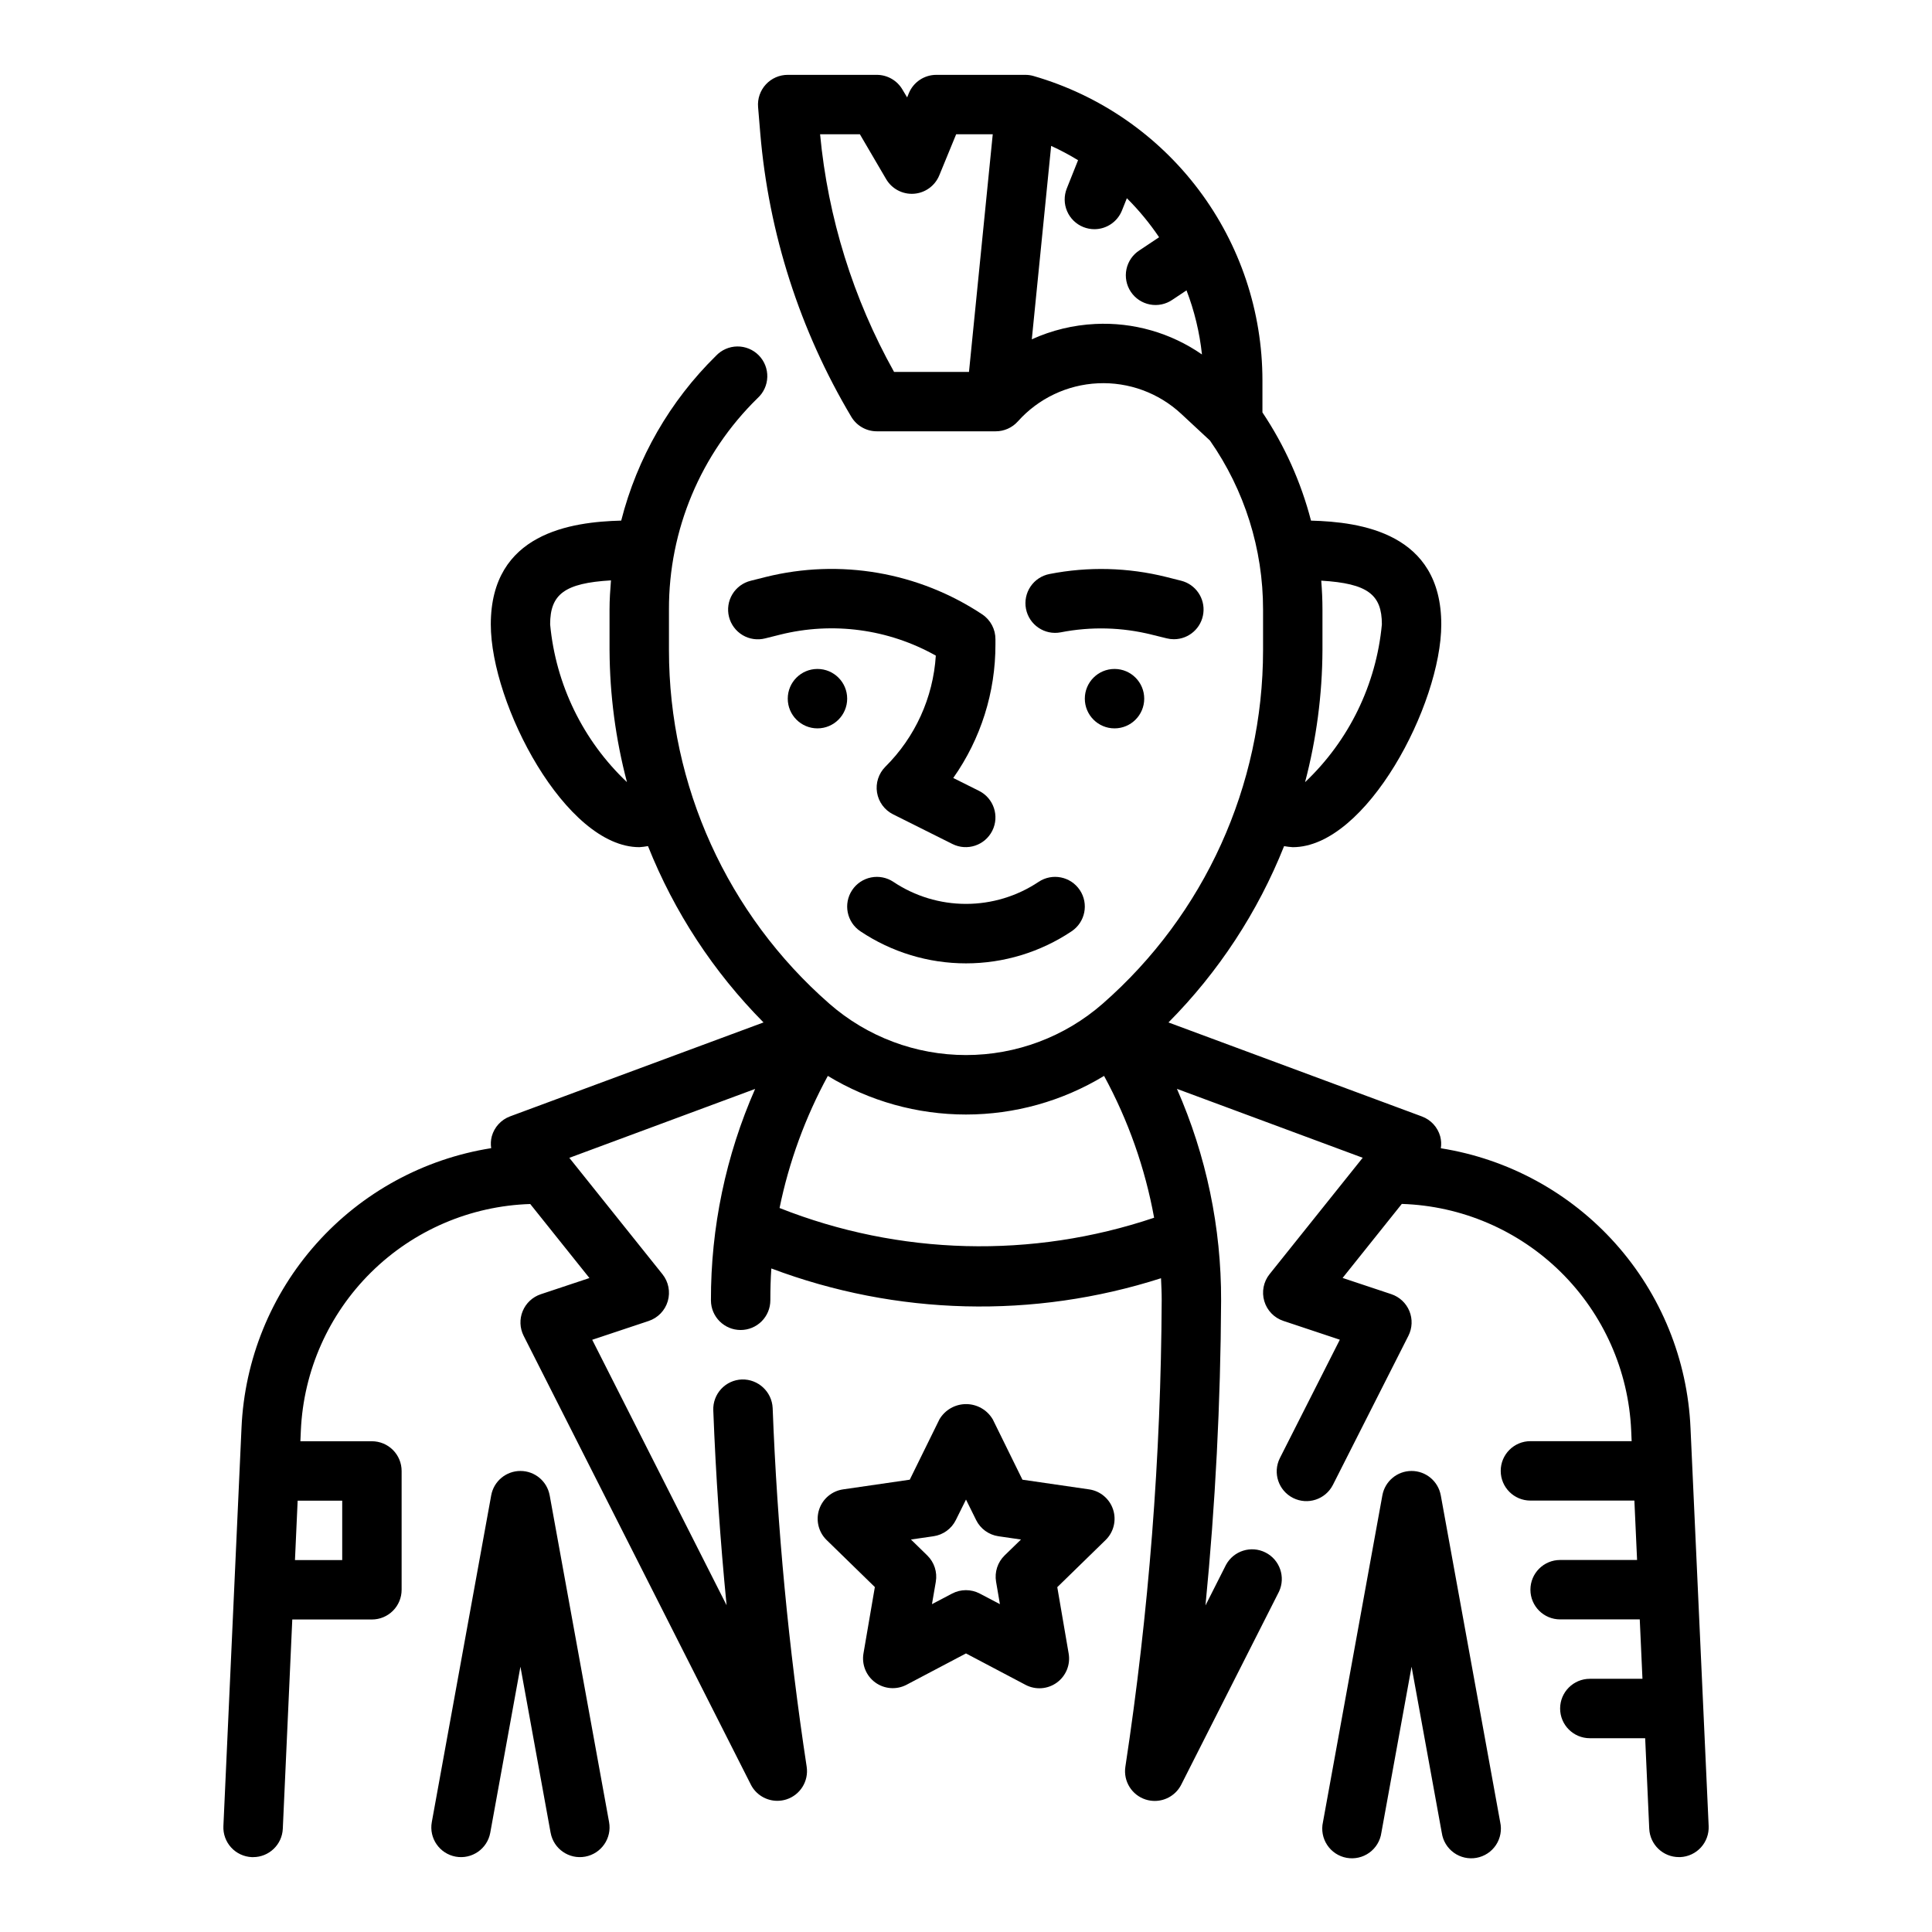 <?xml version="1.0" encoding="UTF-8"?>
<!-- Uploaded to: SVG Repo, www.svgrepo.com, Generator: SVG Repo Mixer Tools -->
<svg fill="#000000" width="800px" height="800px" version="1.1" viewBox="144 144 512 512" xmlns="http://www.w3.org/2000/svg">
 <g>
  <path d="m592 522.38c-0.805-18.082-7.828-35.332-19.883-48.828-12.059-13.496-28.406-22.418-46.281-25.25 0.164-1.051 0.105-2.121-0.164-3.148-0.676-2.438-2.481-4.402-4.852-5.281l-67.164-24.914c13.254-13.355 23.676-29.246 30.641-46.723 0.758 0.133 1.527 0.227 2.297 0.277 19.516 0 39.359-37.879 39.359-59.039 0-24.262-21.379-27.16-34.527-27.504l0.004-0.004c-2.652-10.211-7.004-19.902-12.871-28.668v-8.512c-0.008-18.199-5.922-35.902-16.863-50.449-10.938-14.543-26.309-25.141-43.793-30.191-0.699-0.203-1.426-0.309-2.156-0.309h-23.617c-3.184 0-6.055 1.918-7.273 4.859l-0.457 1.117-1.219-2.039c-1.402-2.43-3.988-3.926-6.793-3.938h-23.617c-2.207-0.004-4.312 0.914-5.809 2.535-1.496 1.621-2.246 3.793-2.062 5.992l0.574 6.91c2.234 26.574 10.488 52.285 24.137 75.195 1.426 2.383 4 3.84 6.777 3.832h31.488c2.238 0 4.371-0.953 5.863-2.621 5.43-6.082 13.082-9.727 21.227-10.102 8.145-0.379 16.102 2.539 22.07 8.094l7.621 7.086c9.168 13.129 14.078 28.762 14.066 44.777v10.785c-0.004 35.891-15.5 70.035-42.508 93.676-10.023 8.773-22.891 13.605-36.211 13.605s-26.188-4.832-36.211-13.605c-27.016-23.637-42.512-57.781-42.512-93.676v-10.785c-0.062-21.074 8.406-41.277 23.477-56.012 1.586-1.438 2.519-3.461 2.582-5.602 0.066-2.144-0.75-4.219-2.25-5.746-1.5-1.531-3.562-2.383-5.703-2.359-2.144 0.023-4.184 0.922-5.652 2.484-12.203 11.984-20.887 27.09-25.109 43.664-13.145 0.348-34.559 3.227-34.559 27.504 0 21.16 19.836 59.039 39.359 59.039v0.004c0.77-0.055 1.539-0.148 2.297-0.285 6.965 17.477 17.375 33.367 30.617 46.73l-67.156 24.891c-2.371 0.879-4.176 2.844-4.852 5.281-0.27 1.027-0.324 2.098-0.164 3.148-17.875 2.832-34.227 11.75-46.281 25.25-12.059 13.496-19.082 30.746-19.883 48.824l-4.801 105.58c-0.098 2.086 0.641 4.129 2.051 5.672s3.379 2.461 5.465 2.555h0.355c4.211 0.004 7.684-3.309 7.871-7.519l2.512-55.457h21.105c2.086 0 4.09-0.828 5.566-2.305 1.477-1.477 2.305-3.481 2.305-5.566v-31.488c0-2.09-0.828-4.09-2.305-5.566-1.477-1.477-3.481-2.309-5.566-2.309h-18.957l0.125-2.859v0.004c0.703-15.824 7.356-30.797 18.629-41.926 11.27-11.129 26.328-17.59 42.16-18.09l15.688 19.617-12.902 4.297c-2.168 0.723-3.918 2.356-4.789 4.473-0.871 2.117-0.777 4.508 0.258 6.547l60.199 118.91-0.004 0.004c1.34 2.644 4.055 4.312 7.023 4.312 0.816 0 1.629-0.125 2.406-0.371 3.672-1.18 5.949-4.844 5.379-8.66-4.793-31.492-7.801-63.234-9.016-95.07-0.211-4.324-3.84-7.684-8.168-7.562-2.09 0.078-4.059 0.984-5.477 2.516-1.418 1.535-2.172 3.566-2.09 5.656 0.66 17.238 1.844 34.512 3.527 51.664l-35.613-70.352 14.957-4.984c2.441-0.812 4.336-2.769 5.066-5.242 0.727-2.469 0.203-5.141-1.406-7.148l-24.68-30.844 49.238-18.262c-7.773 17.66-11.762 36.758-11.711 56.055 0.02 4.332 3.539 7.832 7.871 7.832 2.086 0 4.09-0.828 5.566-2.305 1.477-1.477 2.305-3.477 2.305-5.566 0-2.816 0.07-5.637 0.262-8.438 33.141 12.492 69.535 13.402 103.27 2.59 0.086 1.953 0.188 3.898 0.18 5.848-0.188 41.395-3.406 82.723-9.629 123.64-0.57 3.816 1.707 7.481 5.379 8.66 0.777 0.246 1.59 0.371 2.406 0.371 2.969 0 5.684-1.668 7.023-4.312l25.914-51.168c1.797-3.856 0.207-8.441-3.59-10.355-3.797-1.918-8.43-0.469-10.461 3.269l-5.441 10.762c2.621-26.766 4.008-53.766 4.141-80.773v-0.004c0.066-19.32-3.922-38.441-11.703-56.125l49.23 18.262-24.68 30.844c-1.609 2.008-2.133 4.68-1.402 7.148 0.727 2.473 2.621 4.43 5.062 5.242l14.957 4.984-15.91 31.418 0.004-0.004c-1.922 3.879-0.352 8.574 3.512 10.523 3.863 1.945 8.57 0.41 10.547-3.438l20.027-39.551c1.031-2.043 1.121-4.434 0.25-6.551-0.871-2.113-2.621-3.746-4.793-4.469l-12.902-4.297 15.688-19.617c15.832 0.5 30.891 6.961 42.16 18.09s17.926 26.102 18.629 41.926l0.125 2.859-26.828-0.004c-4.348 0-7.871 3.527-7.871 7.875s3.523 7.871 7.871 7.871h27.551l0.715 15.742h-20.395c-4.348 0-7.871 3.527-7.871 7.875s3.523 7.871 7.871 7.871h21.105l0.715 15.742h-13.945c-4.348 0-7.875 3.527-7.875 7.875s3.527 7.871 7.875 7.871h14.664l1.078 23.984c0.191 4.211 3.66 7.523 7.871 7.519h0.363c2.086-0.094 4.051-1.016 5.461-2.559 1.406-1.543 2.144-3.582 2.051-5.668zm-230.67-342.8h10.547l6.934 11.848h0.004c1.5 2.602 4.352 4.121 7.352 3.918 2.996-0.203 5.617-2.098 6.754-4.879l4.473-10.887h9.695l-6.297 62.977h-19.859c-10.84-19.402-17.516-40.852-19.602-62.977zm72.902 50.277c-5.805 0.281-11.5 1.66-16.793 4.062l5.125-51.254c2.453 1.121 4.836 2.387 7.133 3.793l-2.984 7.477v0.004c-0.773 1.938-0.75 4.106 0.074 6.023 0.82 1.918 2.375 3.434 4.312 4.211 0.93 0.367 1.918 0.562 2.918 0.566 3.227 0 6.121-1.965 7.316-4.961l1.301-3.25h-0.004c3.176 3.164 6.035 6.625 8.543 10.344l-5.195 3.465v-0.004c-1.777 1.141-3.023 2.949-3.457 5.016-0.43 2.066-0.016 4.219 1.156 5.977s3 2.973 5.074 3.367c2.074 0.398 4.219-0.059 5.957-1.258l3.731-2.488c2.098 5.461 3.473 11.172 4.094 16.988-8.281-5.746-18.234-8.586-28.301-8.078zm75.98 79.609c-1.488 15.949-8.723 30.809-20.355 41.816 3.004-11.414 4.555-23.164 4.609-34.965v-10.785c0-2.566-0.117-5.117-0.324-7.652 12.355 0.738 16.07 3.715 16.07 11.586zm-220.42 0c0-7.965 3.801-10.941 16.121-11.66-0.203 2.559-0.379 5.125-0.379 7.723v10.785l0.004 0.004c0.055 11.801 1.605 23.547 4.613 34.957-11.637-11-18.871-25.863-20.359-41.809zm-55.102 232.23v15.742h-12.52l0.711-15.742zm115.9-77.562c2.508-12.238 6.82-24.035 12.793-35.008 11.035 6.695 23.695 10.234 36.605 10.234 12.906 0 25.566-3.539 36.602-10.234 6.391 11.742 10.867 24.43 13.266 37.582-32.352 10.91-67.523 9.996-99.266-2.574z"/>
  <path d="m518.08 533.82c-3.801 0-7.059 2.723-7.738 6.461l-15.742 86.594c-0.473 2.09-0.066 4.285 1.117 6.07 1.184 1.789 3.043 3.016 5.152 3.398 2.109 0.383 4.281-0.109 6.019-1.363s2.891-3.164 3.188-5.289l8.004-43.996 8.004 43.996h0.004c0.297 2.125 1.445 4.035 3.184 5.289s3.914 1.746 6.019 1.363c2.109-0.383 3.973-1.609 5.156-3.398 1.184-1.785 1.586-3.981 1.117-6.07l-15.742-86.594h-0.004c-0.68-3.738-3.938-6.461-7.738-6.461z"/>
  <path d="m281.92 533.82c-3.805 0-7.066 2.719-7.746 6.461l-15.742 86.594c-0.781 4.277 2.059 8.375 6.336 9.156 4.277 0.777 8.375-2.062 9.156-6.34l7.996-43.996 7.996 43.996h0.004c0.777 4.277 4.875 7.117 9.152 6.34 4.277-0.781 7.117-4.879 6.34-9.156l-15.742-86.594h-0.004c-0.68-3.742-3.941-6.461-7.746-6.461z"/>
  <path d="m404.37 306.86c-16.906-11.246-37.762-14.855-57.465-9.949l-3.938 0.992c-2.039 0.496-3.793 1.785-4.879 3.578-1.086 1.797-1.406 3.949-0.898 5.984 0.512 2.035 1.812 3.781 3.613 4.856 1.805 1.07 3.961 1.379 5.992 0.855l3.938-0.984h-0.004c13.965-3.484 28.73-1.496 41.273 5.555-0.707 11.125-5.469 21.605-13.383 29.457-1.781 1.793-2.602 4.328-2.195 6.824 0.406 2.492 1.984 4.641 4.242 5.773l15.742 7.871h0.004c3.891 1.945 8.621 0.363 10.562-3.527 1.945-3.891 0.363-8.621-3.527-10.562l-6.824-3.41c7.309-10.363 11.215-22.742 11.18-35.422v-1.34c0.016-2.617-1.27-5.074-3.434-6.551z"/>
  <path d="m453.2 313.17c0.621 0.156 1.262 0.234 1.902 0.234 3.973-0.008 7.316-2.973 7.797-6.918 0.484-3.941-2.047-7.625-5.898-8.59l-3.938-0.992c-10.125-2.527-20.684-2.797-30.93-0.785-2.047 0.395-3.859 1.586-5.027 3.312-1.172 1.73-1.609 3.856-1.215 5.902 0.824 4.269 4.949 7.066 9.219 6.242 7.996-1.566 16.238-1.355 24.145 0.625z"/>
  <path d="m447.23 329.15c0 4.348-3.523 7.875-7.871 7.875s-7.871-3.527-7.871-7.875c0-4.348 3.523-7.871 7.871-7.871s7.871 3.523 7.871 7.871"/>
  <path d="m368.51 329.15c0 4.348-3.527 7.875-7.875 7.875-4.348 0-7.871-3.527-7.871-7.875 0-4.348 3.523-7.871 7.871-7.871 4.348 0 7.875 3.523 7.875 7.871"/>
  <path d="m380.75 377.7c-1.734-1.156-3.863-1.578-5.91-1.168-2.047 0.406-3.848 1.613-5.008 3.352-2.41 3.617-1.438 8.504 2.18 10.918 8.281 5.543 18.023 8.5 27.988 8.5s19.703-2.957 27.984-8.5c3.617-2.414 4.594-7.301 2.18-10.918-2.414-3.617-7.301-4.594-10.918-2.184-5.699 3.809-12.395 5.84-19.246 5.84-6.856 0-13.551-2.031-19.25-5.84z"/>
  <path d="m432.62 538.7-17.664-2.566-7.871-16.004h-0.004c-1.473-2.496-4.156-4.027-7.055-4.027-2.902 0-5.586 1.531-7.059 4.027l-7.871 16.004-17.664 2.566c-2.969 0.43-5.434 2.508-6.359 5.359-0.922 2.852-0.152 5.981 1.996 8.07l12.777 12.461-3.016 17.594c-0.5 2.941 0.703 5.914 3.109 7.676 2.41 1.762 5.606 2.012 8.258 0.645l15.801-8.328 15.789 8.328c2.652 1.395 5.867 1.164 8.289-0.598 2.426-1.762 3.641-4.746 3.133-7.699l-3.016-17.594 12.801-12.484c2.148-2.09 2.922-5.219 1.996-8.07-0.926-2.852-3.391-4.93-6.356-5.359zm-22.391 17.508c-1.852 1.809-2.695 4.414-2.258 6.965l1.016 5.945-5.344-2.809c-2.293-1.199-5.027-1.199-7.32 0l-5.344 2.809 1.023-5.945h-0.004c0.438-2.551-0.41-5.156-2.266-6.965l-4.32-4.219 5.977-0.867h-0.004c2.562-0.371 4.781-1.98 5.926-4.305l2.688-5.418 2.676 5.414v0.004c1.145 2.324 3.363 3.934 5.926 4.305l5.969 0.867z"/>
 </g>
</svg>